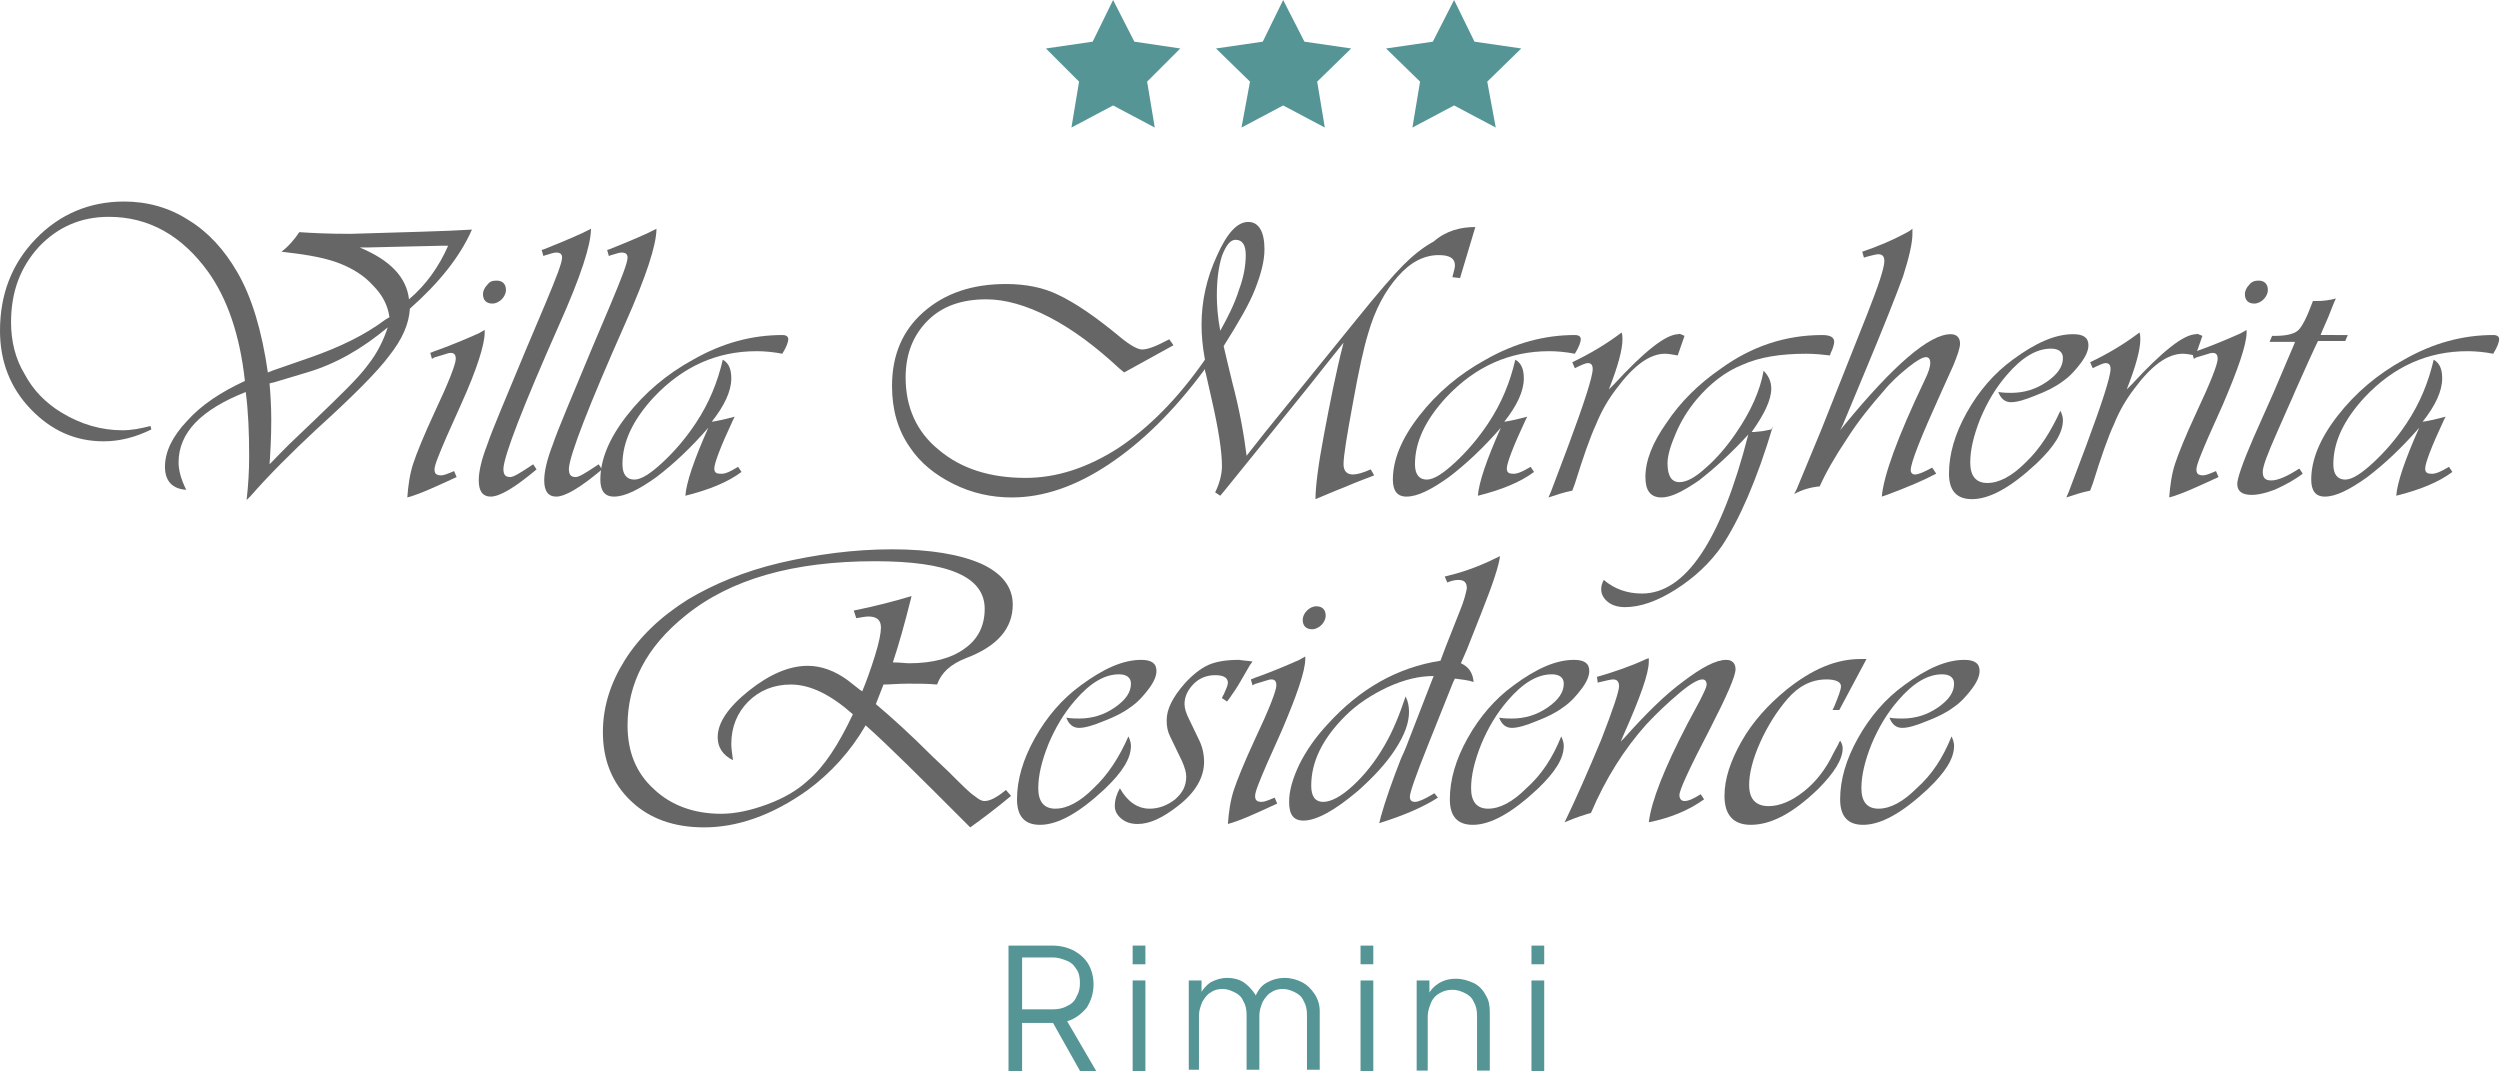 <?xml version="1.0" encoding="utf-8"?>
<!-- Generator: Adobe Illustrator 26.3.1, SVG Export Plug-In . SVG Version: 6.00 Build 0)  -->
<svg version="1.1" id="Layer_1" xmlns="http://www.w3.org/2000/svg" xmlns:xlink="http://www.w3.org/1999/xlink" x="0px" y="0px"
	 width="294px" height="126px" viewBox="0 0 294 126" style="enable-background:new 0 0 294 126;" xml:space="preserve">
<style type="text/css">
	.st0{fill:#666666;}
	.st1{fill:#559596;}
</style>
<g>
	<path class="st0" d="M55.5,27c-1.4,3.2-3.9,6.3-7.3,9.3c-0.1,1.8-0.9,3.6-2.4,5.5c-1.4,1.9-4.3,4.8-8.6,8.7c-3,2.8-5.6,5.4-7.7,7.8
		L29,58.8c0.2-1.7,0.3-3.4,0.3-5.2c0-2.7-0.1-5.2-0.4-7.5c-5.3,2.1-7.9,4.8-7.9,8.3c0,0.9,0.3,2,0.9,3.2c-1.6-0.1-2.5-1-2.5-2.7
		c0-1.8,0.9-3.6,2.6-5.4c1.7-1.9,4-3.4,6.8-4.7c-0.6-5.5-2.1-9.7-4.3-12.8c-3.1-4.3-7-6.5-11.7-6.5c-3.3,0-6,1.2-8.2,3.5
		c-2.2,2.4-3.3,5.3-3.3,8.9c0,2.2,0.5,4.3,1.6,6.1c1,1.9,2.5,3.4,4.3,4.5c2.3,1.4,4.7,2.1,7.2,2.1c1.1,0,2.1-0.2,3.3-0.5l0.1,0.4
		c-1.8,0.9-3.7,1.4-5.6,1.4c-3.4,0-6.2-1.3-8.6-3.8C1.2,45.6,0,42.5,0,38.9c0-4.3,1.4-7.9,4.2-10.8c2.8-2.9,6.3-4.4,10.4-4.4
		c2.7,0,5.3,0.7,7.6,2.2c2.3,1.4,4.2,3.5,5.7,6.1c1.7,2.9,2.9,6.9,3.6,11.8c0.3-0.1,0.5-0.2,0.5-0.2l4.6-1.6
		c3.4-1.2,6.3-2.6,8.7-4.4l0.5-0.3c-0.2-1.4-0.8-2.6-2-3.8c-1-1.1-2.3-1.9-3.8-2.5c-1.5-0.6-3.5-1-6.1-1.3l-0.8-0.1
		c0.8-0.6,1.5-1.4,2.1-2.3c1.4,0.1,3.4,0.2,6,0.2C47.6,27.3,52.4,27.2,55.5,27z M45.6,38.5c-3,2.5-6.1,4.3-9.5,5.3l-4,1.2
		c0,0-0.2,0-0.4,0.1c0.1,1.2,0.2,2.6,0.2,4.3c0,2-0.1,3.8-0.2,5.2c1-1,2-2.1,3.2-3.2l2.3-2.2c2.8-2.7,4.9-4.7,6-6.2
		C44.4,41.5,45.1,40,45.6,38.5z M52.7,28.9l-0.8,0L47.5,29l-4.2,0.1h-1c3.6,1.5,5.5,3.5,5.8,6.1C50.1,33.5,51.6,31.4,52.7,28.9z"/>
	<path class="st0" d="M57,38.8v0.3c0,1.4-0.9,4.3-2.8,8.5l-1.7,3.8c-0.9,2.1-1.4,3.3-1.4,3.8c0,0.5,0.2,0.7,0.8,0.7
		c0.3,0,0.8-0.2,1.5-0.5l0.3,0.7c-2.4,1.1-4.3,2-5.8,2.4c0.1-1.4,0.3-2.8,0.7-4c0.4-1.2,1.2-3.2,2.5-6c1.7-3.6,2.5-5.7,2.5-6.3
		c0-0.5-0.2-0.7-0.6-0.7c-0.2,0-0.5,0.1-0.8,0.2l-1,0.3c-0.1,0-0.2,0.1-0.4,0.2l-0.2-0.7l0.5-0.2c1.7-0.6,3.4-1.3,5.2-2.1L57,38.8z
		 M58.4,33c0.7,0,1.1,0.4,1.1,1.1c0,0.4-0.2,0.8-0.5,1.1c-0.3,0.3-0.7,0.5-1.1,0.5c-0.7,0-1.1-0.4-1.1-1.1c0-0.4,0.2-0.8,0.5-1.1
		C57.6,33.1,57.9,33,58.4,33z"/>
	<path class="st0" d="M69.5,26.9c0,1.9-1.2,5.6-3.7,11.2c-4.3,9.7-6.5,15.4-6.6,17c0,0.7,0.2,1,0.8,1c0.4,0,1.2-0.5,2.4-1.3l0.3-0.2
		l0.4,0.6c-2.5,2.1-4.3,3.2-5.4,3.2c-0.9,0-1.4-0.6-1.4-1.9c0-1,0.3-2.4,1-4.2c0.6-1.8,2.2-5.5,4.6-11.3l2.2-5.2
		c1.3-3.1,2-4.9,2-5.5c0-0.4-0.2-0.6-0.7-0.6c-0.2,0-0.6,0.1-1.2,0.3c-0.1,0-0.2,0.1-0.3,0.1l-0.2-0.7l0.3-0.1
		C66.5,28.3,68.4,27.5,69.5,26.9z"/>
	<path class="st0" d="M77.2,26.9c0,1.9-1.2,5.6-3.7,11.2c-4.3,9.7-6.5,15.4-6.6,17c0,0.7,0.2,1,0.8,1c0.4,0,1.2-0.5,2.4-1.3l0.3-0.2
		l0.4,0.6c-2.5,2.1-4.3,3.2-5.4,3.2c-0.9,0-1.4-0.6-1.4-1.9c0-1,0.3-2.4,1-4.2c0.6-1.8,2.2-5.5,4.6-11.3l2.2-5.2
		c1.3-3.1,2-4.9,2-5.5c0-0.4-0.2-0.6-0.7-0.6c-0.2,0-0.6,0.1-1.2,0.3c-0.1,0-0.2,0.1-0.3,0.1l-0.2-0.7l0.3-0.1
		C74.2,28.3,76.1,27.5,77.2,26.9z"/>
	<path class="st0" d="M86.8,54.9l0.4,0.6c-1.6,1.2-3.8,2.1-6.6,2.8c0.1-1.5,1-4.2,2.7-8c-2,2.3-4,4.2-6.1,5.8
		c-2.1,1.5-3.7,2.3-5,2.3c-1.1,0-1.6-0.7-1.6-2c0-2.3,1-4.8,3.1-7.5c2.1-2.7,4.7-4.9,7.8-6.6c3.5-2,7-2.9,10.5-2.9
		c0.5,0,0.7,0.2,0.7,0.5c0,0.3-0.2,0.9-0.7,1.7c-1-0.2-2.1-0.3-3-0.3c-4.7,0-8.7,1.8-12.1,5.4c-2.5,2.7-3.7,5.3-3.7,7.9
		c0,1.2,0.5,1.8,1.4,1.8c0.8,0,1.9-0.7,3.3-2c1.4-1.3,2.7-2.8,3.9-4.6c1.6-2.4,2.6-4.9,3.2-7.5c0.7,0.4,1,1.1,1,2.2
		c0,1.5-0.8,3.2-2.3,5.1c0.7-0.1,1.6-0.3,2.7-0.6l-0.2,0.4c-1.5,3.2-2.2,5.1-2.2,5.7c0,0.4,0.2,0.6,0.6,0.6
		C85.2,55.8,85.8,55.5,86.8,54.9z"/>
	<path class="st0" d="M173.5,26.7l-1.8,6l-0.9-0.1l0.1-0.4c0.1-0.4,0.2-0.7,0.2-1c0-0.8-0.6-1.2-1.9-1.2c-1.7,0-3.3,0.8-4.8,2.5
		c-1.5,1.7-2.7,3.9-3.5,6.7c-0.5,1.6-1.1,4.3-1.8,8.2c-0.7,3.8-1.1,6.2-1.1,7.2c0,0.8,0.4,1.2,1.1,1.2c0.5,0,1.2-0.2,2.1-0.6
		l0.4,0.7c-0.7,0.3-1.9,0.7-3.5,1.4c-1.3,0.5-2.4,1-3.4,1.4c0-1.4,0.3-3.9,1-7.6c0.7-3.7,1.4-7.3,2.3-10.8l-0.8,1
		c-0.7,0.9-1.7,2.1-3.1,3.9l-5,6.2l-5.1,6.3l-0.5,0.6l-0.6-0.4c0.5-1,0.8-2.1,0.8-3.1c0-1.7-0.4-4.3-1.2-7.8l-0.7-3.1
		c0,0-0.1-0.2-0.1-0.5c-3.6,4.9-7.4,8.6-11.3,11.2c-3.9,2.6-7.7,3.9-11.4,3.9c-2.4,0-4.7-0.5-6.9-1.6c-2.2-1.1-3.9-2.5-5.1-4.3
		c-1.4-2-2.1-4.4-2.1-7.2c0-3.6,1.2-6.5,3.7-8.7c2.5-2.2,5.7-3.3,9.7-3.3c2.3,0,4.4,0.4,6.2,1.3c1.9,0.9,4.3,2.5,7.3,5
		c1.1,0.9,2,1.4,2.5,1.4c0.7,0,1.7-0.4,3.2-1.2l0.5,0.7l-5.8,3.2l-0.6-0.5c-2.8-2.6-5.5-4.6-8.2-6c-2.7-1.4-5.2-2.1-7.4-2.1
		c-2.9,0-5.2,0.8-6.9,2.5c-1.7,1.7-2.6,3.9-2.6,6.7c0,3.5,1.3,6.4,3.9,8.5c2.6,2.2,6,3.3,10.2,3.3c3.7,0,7.3-1.2,10.9-3.5
		c3.6-2.4,7-5.8,10.2-10.4c-0.3-1.6-0.4-3-0.4-4.1c0-2.8,0.6-5.5,1.8-8.1c1.2-2.7,2.4-4,3.7-4c1.2,0,1.9,1.1,1.9,3.2
		c0,1.4-0.4,2.9-1.1,4.7c-0.7,1.8-2,4-3.7,6.7c0.2,0.8,0.5,2.2,1,4.2c0.9,3.4,1.4,6.3,1.7,8.7c0.4-0.5,0.6-0.8,0.7-0.9l1.5-1.9
		l10.7-13.2c2.5-3.1,4.4-5.3,5.5-6.4c1.1-1.1,2.3-2.1,3.6-2.8C170.1,27.1,171.8,26.7,173.5,26.7z M143.5,38.9
		c0.9-1.6,1.7-3.2,2.2-4.8c0.6-1.6,0.8-3,0.8-4.1c0-1.2-0.4-1.8-1.2-1.8c-0.6,0-1.1,0.6-1.6,1.9c-0.4,1.3-0.6,2.8-0.6,4.7
		C143.1,35.9,143.2,37.3,143.5,38.9z"/>
	<path class="st0" d="M180,54.9l0.4,0.6c-1.6,1.2-3.8,2.1-6.6,2.8c0.1-1.5,1-4.2,2.7-8c-2,2.3-4,4.2-6.1,5.8c-2.1,1.5-3.7,2.3-5,2.3
		c-1.1,0-1.6-0.7-1.6-2c0-2.3,1-4.8,3.1-7.5c2.1-2.7,4.7-4.9,7.8-6.6c3.5-2,7-2.9,10.5-2.9c0.5,0,0.7,0.2,0.7,0.5
		c0,0.3-0.2,0.9-0.7,1.7c-1-0.2-2.1-0.3-3-0.3c-4.7,0-8.7,1.8-12.1,5.4c-2.5,2.7-3.7,5.3-3.7,7.9c0,1.2,0.5,1.8,1.4,1.8
		c0.8,0,1.9-0.7,3.3-2c1.4-1.3,2.7-2.8,3.9-4.6c1.6-2.4,2.6-4.9,3.2-7.5c0.7,0.4,1,1.1,1,2.2c0,1.5-0.8,3.2-2.3,5.1
		c0.7-0.1,1.6-0.3,2.7-0.6l-0.2,0.4c-1.5,3.2-2.2,5.1-2.2,5.7c0,0.4,0.2,0.6,0.6,0.6C178.3,55.8,179,55.5,180,54.9z"/>
	<path class="st0" d="M198.1,39.5l-0.8,2.3c-0.6-0.1-1.1-0.2-1.5-0.2c-1.8,0-3.7,1.4-5.7,4.1c-1,1.3-1.8,2.7-2.4,4.2
		c-0.7,1.5-1.5,3.8-2.5,7l-0.3,0.8c-1,0.2-1.9,0.5-2.8,0.8l0.3-0.7l2-5.3c1.9-5.1,2.9-8.2,2.9-9.1c0-0.5-0.2-0.7-0.6-0.7
		c-0.2,0-0.7,0.2-1.5,0.6l-0.3-0.7c2.1-1,4.1-2.2,5.8-3.5c0.1,0.3,0.1,0.5,0.1,0.8c0,1.2-0.5,3.1-1.6,5.9l0.6-0.6
		c3.6-3.9,6.1-5.9,7.6-5.9C197.4,39.2,197.7,39.3,198.1,39.5z"/>
	<path class="st0" d="M208.5,50.1c-1.9,6.4-4,11.1-6,14.1c-1.4,2-3.2,3.7-5.4,5.1c-2.2,1.4-4.2,2.1-6,2.1c-0.8,0-1.5-0.2-2-0.6
		c-0.5-0.4-0.8-0.9-0.8-1.5c0-0.4,0.1-0.7,0.3-1.1c1.3,1.1,2.8,1.6,4.5,1.6c5.1,0,9.3-6.2,12.5-18.7c-2,2.2-4,4-5.8,5.4
		c-1.9,1.3-3.3,2-4.4,2c-1.3,0-1.9-0.8-1.9-2.4c0-1.9,0.8-4,2.5-6.4c1.6-2.4,3.7-4.5,6.3-6.3c3.7-2.7,7.7-4,12-4
		c1,0,1.4,0.3,1.4,0.8c0,0.2-0.1,0.7-0.4,1.3l-0.1,0.3c-0.8-0.1-1.8-0.2-2.8-0.2c-3,0-5.5,0.4-7.5,1.3c-2,0.8-3.8,2.2-5.4,4.1
		c-1,1.2-1.8,2.5-2.4,3.9c-0.6,1.4-1,2.6-1,3.6c0,1.5,0.5,2.2,1.4,2.2c0.8,0,1.8-0.5,3-1.6c1.3-1.1,2.5-2.5,3.6-4.1
		c1.8-2.6,2.9-5.1,3.3-7.4c0.6,0.6,0.9,1.3,0.9,2.1c0,1.3-0.8,3-2.3,5.1l0.3,0l1-0.1l1-0.2L208.5,50.1z"/>
	<path class="st0" d="M227.3,55.1l0.4,0.6c-1.5,0.8-3.4,1.6-5.8,2.5l-0.6,0.2c0.2-2.4,1.8-6.9,5-13.6c0.5-1,0.7-1.7,0.7-2.1
		c0-0.5-0.2-0.7-0.5-0.7c-0.4,0-1.1,0.4-2.1,1.2c-1,0.8-2,1.7-2.9,2.8c-1.4,1.6-2.9,3.4-4.3,5.6c-1.4,2.1-2.5,4-3.2,5.6
		c-1.1,0.1-2.1,0.4-3,0.9l0.3-0.6c1-2.4,2-4.8,2.9-7l2.7-6.8l2.7-6.8c1.3-3.3,2-5.4,2-6.2c0-0.5-0.2-0.8-0.7-0.8
		c-0.2,0-0.7,0.1-1.4,0.3l-0.3,0.1l-0.2-0.7c1.8-0.6,3.7-1.4,5.5-2.4l0.4-0.3c0,0.3,0,0.5,0,0.6c0,1.1-0.4,2.8-1.1,5
		c-0.8,2.2-2.3,6-4.6,11.5l-2.5,6l-0.3,0.6l0.4-0.5c5.9-7.2,10.1-10.8,12.6-10.8c0.7,0,1.1,0.4,1.1,1.1c0,0.5-0.3,1.4-0.8,2.6
		l-1.4,3.1c-2.4,5.3-3.6,8.3-3.6,9.2c0,0.3,0.2,0.5,0.5,0.5c0.4,0,1.1-0.3,2-0.8L227.3,55.1z"/>
	<path class="st0" d="M242.3,48.3c0.2,0.4,0.3,0.8,0.3,1.1c0,1.5-1,3.1-3.1,5.1c-3,2.8-5.5,4.2-7.6,4.2c-1.8,0-2.7-1-2.7-3
		c0-2.3,0.7-4.7,2.1-7.2c1.4-2.5,3.2-4.6,5.4-6.2c2.7-2,5-3,7.1-3c1.2,0,1.8,0.4,1.8,1.3c0,0.6-0.3,1.3-0.9,2.1
		c-0.6,0.8-1.3,1.6-2.2,2.2c-0.8,0.6-1.8,1.1-3.1,1.6c-1.2,0.5-2.2,0.8-2.9,0.8c-0.7,0-1.2-0.4-1.5-1.2c0.6,0.1,1.2,0.1,1.5,0.1
		c1.5,0,2.9-0.4,4.2-1.3c1.3-0.9,1.9-1.8,1.9-2.8c0-0.7-0.5-1.1-1.4-1.1c-1.7,0-3.4,1-5.2,3.1c-1.3,1.5-2.3,3.2-3.1,5.1
		c-0.8,2-1.2,3.7-1.2,5.2c0,1.6,0.7,2.4,2,2.4c1.4,0,2.9-0.8,4.5-2.4C239.9,52.8,241.2,50.7,242.3,48.3z"/>
	<path class="st0" d="M259,39.5l-0.8,2.3c-0.6-0.1-1.1-0.2-1.5-0.2c-1.8,0-3.7,1.4-5.7,4.1c-1,1.3-1.8,2.7-2.4,4.2
		c-0.7,1.5-1.5,3.8-2.5,7l-0.3,0.8c-1,0.2-1.9,0.5-2.8,0.8l0.3-0.7l2-5.3c1.9-5.1,2.9-8.2,2.9-9.1c0-0.5-0.2-0.7-0.6-0.7
		c-0.2,0-0.7,0.2-1.5,0.6l-0.3-0.7c2.1-1,4.1-2.2,5.8-3.5c0.1,0.3,0.1,0.5,0.1,0.8c0,1.2-0.5,3.1-1.6,5.9l0.6-0.6
		c3.6-3.9,6.1-5.9,7.6-5.9C258.2,39.2,258.6,39.3,259,39.5z"/>
	<path class="st0" d="M264.2,38.8v0.3c0,1.4-1,4.3-2.8,8.5l-1.7,3.8c-0.9,2.1-1.4,3.3-1.4,3.8c0,0.5,0.2,0.7,0.8,0.7
		c0.3,0,0.8-0.2,1.5-0.5l0.3,0.7c-2.4,1.1-4.3,2-5.8,2.4c0.1-1.4,0.3-2.8,0.7-4c0.4-1.2,1.2-3.2,2.5-6c1.7-3.6,2.5-5.7,2.5-6.3
		c0-0.5-0.2-0.7-0.6-0.7c-0.2,0-0.5,0.1-0.8,0.2l-1,0.3c-0.1,0-0.2,0.1-0.4,0.2l-0.2-0.7l0.5-0.2c1.7-0.6,3.4-1.3,5.2-2.1
		L264.2,38.8z M265.6,33c0.7,0,1.1,0.4,1.1,1.1c0,0.4-0.2,0.8-0.5,1.1c-0.3,0.3-0.7,0.5-1.1,0.5c-0.7,0-1.1-0.4-1.1-1.1
		c0-0.4,0.2-0.8,0.5-1.1C264.8,33.1,265.2,33,265.6,33z"/>
	<path class="st0" d="M276.1,39.4l-0.3,0.7h-3.2l-0.2,0.4c-0.3,0.6-1.1,2.4-2.4,5.3c-0.5,1.2-1.3,2.9-2.2,5c-1.1,2.5-1.7,4-1.7,4.7
		c0,0.7,0.3,1,1,1c0.8,0,1.9-0.5,3.3-1.4l0.4,0.6c-0.9,0.7-2,1.3-3.1,1.8c-1.2,0.5-2.2,0.7-2.9,0.7c-1.1,0-1.7-0.4-1.7-1.3
		c0-0.6,0.6-2.4,1.9-5.4l2.4-5.4c1.3-3.1,2.1-4.9,2.3-5.4l0.2-0.5h-3l0.3-0.7h0.3c1.3,0,2.2-0.2,2.7-0.6c0.5-0.4,1.1-1.6,1.8-3.5
		c0.2,0,0.4,0,0.5,0c0.7,0,1.5-0.1,2.2-0.3c-0.2,0.4-0.5,1.2-0.9,2.2l-0.7,1.6l-0.2,0.5H276.1z"/>
	<path class="st0" d="M288,54.9l0.4,0.6c-1.6,1.2-3.8,2.1-6.6,2.8c0.1-1.5,1-4.2,2.7-8c-2,2.3-4,4.2-6.1,5.8c-2.1,1.5-3.7,2.3-5,2.3
		c-1.1,0-1.6-0.7-1.6-2c0-2.3,1-4.8,3.1-7.5c2.1-2.7,4.7-4.9,7.8-6.6c3.5-2,7-2.9,10.5-2.9c0.5,0,0.7,0.2,0.7,0.5
		c0,0.3-0.2,0.9-0.7,1.7c-1-0.2-2.1-0.3-3-0.3c-4.7,0-8.7,1.8-12.1,5.4c-2.5,2.7-3.7,5.3-3.7,7.9c0,1.2,0.5,1.8,1.4,1.8
		c0.8,0,1.9-0.7,3.3-2c1.4-1.3,2.7-2.8,3.9-4.6c1.6-2.4,2.6-4.9,3.2-7.5c0.7,0.4,1,1.1,1,2.2c0,1.5-0.8,3.2-2.3,5.1
		c0.7-0.1,1.6-0.3,2.7-0.6l-0.2,0.4c-1.5,3.2-2.2,5.1-2.2,5.7c0,0.4,0.2,0.6,0.6,0.6C286.3,55.8,287,55.5,288,54.9z"/>
</g>
<g>
	<path class="st0" d="M103.9,80.5l-0.9,2.3c1.9,1.6,4.1,3.6,6.6,6.1l2,1.9c1.5,1.5,2.5,2.5,3,2.8c0.5,0.4,0.8,0.6,1.2,0.6
		c0.6,0,1.4-0.4,2.5-1.3l0.6,0.7c-1.8,1.5-3.4,2.7-4.8,3.7l-0.8-0.8c-5.1-5.1-8.9-8.9-11.5-11.2c-1.8,3.1-4.1,5.6-6.8,7.6
		c-4.2,3-8.3,4.4-12.2,4.4c-3.5,0-6.4-1-8.6-3.1c-2.2-2.1-3.3-4.8-3.3-8.1c0-3,0.9-5.8,2.6-8.5c1.7-2.7,4.2-5.1,7.4-7.1
		c3-1.8,6.6-3.3,10.8-4.3c4.3-1,8.7-1.6,13.2-1.6c4.5,0,8,0.6,10.5,1.7c2.4,1.1,3.7,2.7,3.7,4.8c0,2.8-1.8,4.9-5.5,6.3
		c-1.8,0.7-2.9,1.7-3.4,3.1c-1.1-0.1-2.2-0.1-3.4-0.1C105.6,80.4,104.7,80.5,103.9,80.5z M100.4,71.8c2.5-0.5,4.8-1.1,6.8-1.7
		l-0.1,0.4c-0.7,2.8-1.4,5.3-2.1,7.4c0.9,0,1.5,0.1,1.9,0.1c2.8,0,5-0.6,6.5-1.7c1.6-1.1,2.4-2.7,2.4-4.7c0-3.8-4.3-5.6-12.9-5.6
		c-9.6,0-17,2.1-22.3,6.4c-4.6,3.7-6.8,8-6.8,12.9c0,3.1,1,5.6,3.1,7.5c2,1.9,4.7,2.9,7.9,2.9c1.7,0,3.5-0.4,5.4-1.1
		c1.9-0.7,3.5-1.6,4.8-2.8c1.9-1.6,3.6-4.2,5.3-7.8c-2.6-2.3-5-3.5-7.3-3.5c-2,0-3.7,0.7-5,2c-1.3,1.3-2,3-2,5
		c0,0.5,0.1,1.1,0.2,1.9c-1.2-0.6-1.8-1.5-1.8-2.7c0-1.7,1.2-3.5,3.7-5.5c2.4-1.9,4.7-2.9,6.9-2.9c1.6,0,3.2,0.6,4.7,1.7l1.4,1.1
		c0.1,0.1,0.2,0.1,0.3,0.2c0.5-1.2,1-2.6,1.5-4.2c0.5-1.6,0.7-2.7,0.7-3.3c0-0.9-0.5-1.3-1.5-1.3c-0.3,0-0.8,0.1-1.4,0.2L100.4,71.8
		z"/>
	<path class="st0" d="M132.7,86.6c0.2,0.4,0.3,0.8,0.3,1.1c0,1.5-1,3.1-3.1,5.1c-3,2.8-5.5,4.2-7.6,4.2c-1.8,0-2.7-1-2.7-3
		c0-2.3,0.7-4.7,2.1-7.2c1.4-2.5,3.2-4.6,5.4-6.2c2.7-2,5-3,7.1-3c1.2,0,1.8,0.4,1.8,1.3c0,0.6-0.3,1.3-0.9,2.1
		c-0.6,0.8-1.3,1.6-2.2,2.2c-0.8,0.6-1.8,1.1-3.1,1.6c-1.2,0.5-2.2,0.8-2.9,0.8c-0.7,0-1.2-0.4-1.5-1.2c0.6,0.1,1.2,0.1,1.5,0.1
		c1.5,0,2.9-0.4,4.2-1.3c1.3-0.9,1.9-1.8,1.9-2.8c0-0.7-0.5-1.1-1.4-1.1c-1.7,0-3.4,1-5.2,3.1c-1.3,1.5-2.3,3.2-3.1,5.1
		c-0.8,2-1.2,3.7-1.2,5.2c0,1.6,0.7,2.4,2,2.4c1.4,0,2.9-0.8,4.5-2.4C130.3,91.1,131.6,89.1,132.7,86.6z"/>
	<path class="st0" d="M147.3,77.8l-0.3,0.4l-1.1,1.9c-0.4,0.7-0.8,1.3-1.3,2l-0.3,0.4l-0.6-0.4c0.1-0.2,0.1-0.3,0.2-0.4
		c0.3-0.7,0.5-1.1,0.5-1.4c0-0.6-0.5-0.9-1.5-0.9c-0.9,0-1.8,0.3-2.5,1c-0.7,0.7-1.1,1.5-1.1,2.4c0,0.5,0.2,1.1,0.5,1.7L141,87
		c0.4,0.8,0.6,1.7,0.6,2.6c0,1.8-1,3.6-3.1,5.2c-1.8,1.4-3.3,2.1-4.7,2.1c-0.8,0-1.4-0.2-1.9-0.6c-0.5-0.4-0.8-0.9-0.8-1.5
		c0-0.7,0.2-1.4,0.6-2.1c0.9,1.6,2.1,2.4,3.5,2.4c1.1,0,2.1-0.4,3-1.1c0.9-0.8,1.3-1.6,1.3-2.7c0-0.5-0.2-1.1-0.5-1.8l-1.4-2.9
		c-0.3-0.6-0.4-1.2-0.4-1.9c0-1.3,0.7-2.7,2.1-4.3c0.9-1,1.9-1.8,2.8-2.2c0.9-0.4,2.1-0.6,3.6-0.6C146.3,77.7,146.8,77.7,147.3,77.8
		z"/>
	<path class="st0" d="M153.5,77.2v0.3c0,1.4-1,4.3-2.8,8.5l-1.7,3.8c-0.9,2.1-1.4,3.3-1.4,3.8c0,0.5,0.2,0.7,0.8,0.7
		c0.3,0,0.8-0.2,1.5-0.5l0.3,0.7c-2.4,1.1-4.3,2-5.8,2.4c0.1-1.4,0.3-2.8,0.7-4c0.4-1.2,1.2-3.2,2.5-6c1.7-3.6,2.5-5.7,2.5-6.3
		c0-0.5-0.2-0.7-0.6-0.7c-0.2,0-0.5,0.1-0.8,0.2l-1,0.3c-0.1,0-0.2,0.1-0.4,0.2l-0.2-0.7l0.5-0.2c1.7-0.6,3.4-1.3,5.2-2.1
		L153.5,77.2z M154.8,71.3c0.7,0,1.1,0.4,1.1,1.1c0,0.4-0.2,0.8-0.5,1.1c-0.3,0.3-0.7,0.5-1.1,0.5c-0.7,0-1.1-0.4-1.1-1.1
		c0-0.4,0.2-0.8,0.5-1.1C154,71.5,154.4,71.3,154.8,71.3z"/>
	<path class="st0" d="M176.4,65.4c-0.1,1-0.8,3.2-2.2,6.7l-1.7,4.3l-0.7,1.6c0.9,0.4,1.4,1.1,1.5,2.2c-0.6-0.2-1.4-0.3-2.2-0.4
		l-0.2,0.4l-3,7.5c-1.4,3.5-2.1,5.5-2.1,6c0,0.4,0.2,0.6,0.6,0.6c0.4,0,1.1-0.3,2.1-0.9c0,0,0.1-0.1,0.2-0.1l0.4,0.5
		c-1.7,1.1-4,2.1-6.9,3l0.2-0.8c0.5-1.8,1.3-4.1,2.4-6.9c0.4-0.8,0.7-1.6,1-2.4l2.6-6.7l0.2-0.5c-1.7,0-3.4,0.4-5.4,1.3
		c-1.9,0.9-3.6,2-5,3.4c-2.7,2.7-4,5.4-4,8.2c0,1.3,0.5,1.9,1.4,1.9c0.9,0,2.1-0.6,3.5-1.9c1.4-1.3,2.6-2.8,3.7-4.7
		c1-1.7,1.8-3.7,2.5-5.8c0.3,0.6,0.4,1.2,0.4,1.8c0,1.3-0.5,2.7-1.6,4.4c-1.1,1.7-2.6,3.3-4.4,4.9c-2.7,2.3-4.9,3.5-6.4,3.5
		c-1.2,0-1.7-0.7-1.7-2.2c0-1.3,0.4-2.7,1.2-4.4c0.8-1.6,1.9-3.2,3.3-4.7c3.8-4.2,8.2-6.7,13.3-7.5l0.6-1.6l1.7-4.3
		c0.5-1.2,0.7-2.1,0.8-2.6c0-0.7-0.3-1-1-1c-0.4,0-0.8,0.1-1.3,0.3l-0.3-0.7l0.4-0.1C172.8,67.1,174.8,66.2,176.4,65.4z"/>
	<path class="st0" d="M183.6,86.6c0.2,0.4,0.3,0.8,0.3,1.1c0,1.5-1,3.1-3.1,5.1c-3,2.8-5.5,4.2-7.6,4.2c-1.8,0-2.7-1-2.7-3
		c0-2.3,0.7-4.7,2.1-7.2c1.4-2.5,3.2-4.6,5.4-6.2c2.7-2,5-3,7.1-3c1.2,0,1.8,0.4,1.8,1.3c0,0.6-0.3,1.3-0.9,2.1
		c-0.6,0.8-1.3,1.6-2.2,2.2c-0.8,0.6-1.8,1.1-3.1,1.6c-1.2,0.5-2.2,0.8-2.9,0.8c-0.7,0-1.2-0.4-1.5-1.2c0.6,0.1,1.2,0.1,1.5,0.1
		c1.5,0,2.9-0.4,4.2-1.3c1.3-0.9,1.9-1.8,1.9-2.8c0-0.7-0.5-1.1-1.4-1.1c-1.7,0-3.4,1-5.2,3.1c-1.3,1.5-2.3,3.2-3.1,5.1
		c-0.8,2-1.2,3.7-1.2,5.2c0,1.6,0.7,2.4,2,2.4c1.4,0,2.9-0.8,4.5-2.4C181.3,91.1,182.6,89.1,183.6,86.6z"/>
	<path class="st0" d="M200,93.4l0.4,0.6c-1.8,1.3-4,2.2-6.5,2.7c0.3-2.5,1.8-6.3,4.5-11.5l1.5-2.8c0.5-1,0.8-1.6,0.8-1.9
		c0-0.4-0.2-0.6-0.5-0.6c-0.5,0-1.4,0.5-2.7,1.6c-1.3,1.1-2.6,2.3-3.9,3.7c-2.6,2.9-4.8,6.4-6.5,10.4c-0.7,0.2-1.7,0.5-3.1,1.1
		c1.4-2.9,2.8-6.1,4.3-9.7c1.4-3.6,2.1-5.7,2.1-6.3c0-0.5-0.2-0.8-0.7-0.8c-0.2,0-0.7,0.1-1.5,0.3c-0.1,0-0.1,0-0.3,0.1l-0.1-0.7
		c2.1-0.6,4.1-1.3,5.8-2.1l0.3-0.1c0,0.2,0,0.3,0,0.4c0,1.4-1,4.2-3,8.7l-0.3,0.7l0.4-0.4c2.5-2.8,4.8-5.1,7-6.7
		c2.1-1.6,3.8-2.5,5-2.5c0.7,0,1.1,0.4,1.1,1.1c0,0.8-1,3.1-3,7c-2.4,4.6-3.6,7.2-3.6,7.8c0,0.4,0.2,0.7,0.6,0.7
		c0.5,0,1.1-0.3,1.9-0.8L200,93.4z"/>
	<path class="st0" d="M219.5,77.5l-3.2,6h-0.8l0.2-0.4c0.5-1.2,0.8-2,0.8-2.4c0-0.5-0.6-0.8-1.7-0.8c-1.8,0-3.3,0.8-4.6,2.3
		c-1.2,1.4-2.3,3.1-3.2,5.1c-0.9,2-1.3,3.7-1.3,5c0,1.7,0.8,2.5,2.3,2.5c1.3,0,2.7-0.6,4.1-1.7c1.4-1.1,2.6-2.6,3.5-4.5l0.6-1.1
		c0-0.1,0.1-0.2,0.2-0.4c0.2,0.3,0.3,0.6,0.3,0.9c0,1.3-1,2.9-2.9,4.8c-2.9,2.8-5.5,4.2-7.9,4.2c-2,0-3.1-1.1-3.1-3.4
		c0-2,0.7-4.1,2-6.4c1.3-2.3,3.1-4.3,5.3-6.1c3-2.4,5.8-3.6,8.7-3.6C218.7,77.5,219,77.5,219.5,77.5z"/>
	<path class="st0" d="M229.5,86.6c0.2,0.4,0.3,0.8,0.3,1.1c0,1.5-1,3.1-3.1,5.1c-3,2.8-5.5,4.2-7.6,4.2c-1.8,0-2.7-1-2.7-3
		c0-2.3,0.7-4.7,2.1-7.2c1.4-2.5,3.2-4.6,5.4-6.2c2.7-2,5-3,7.1-3c1.2,0,1.8,0.4,1.8,1.3c0,0.6-0.3,1.3-0.9,2.1
		c-0.6,0.8-1.3,1.6-2.2,2.2c-0.8,0.6-1.8,1.1-3.1,1.6c-1.2,0.5-2.2,0.8-2.9,0.8c-0.7,0-1.2-0.4-1.5-1.2c0.6,0.1,1.2,0.1,1.5,0.1
		c1.5,0,2.9-0.4,4.2-1.3c1.3-0.9,1.9-1.8,1.9-2.8c0-0.7-0.5-1.1-1.4-1.1c-1.7,0-3.4,1-5.2,3.1c-1.3,1.5-2.3,3.2-3.1,5.1
		c-0.8,2-1.2,3.7-1.2,5.2c0,1.6,0.7,2.4,2,2.4c1.4,0,2.9-0.8,4.5-2.4C227.2,91.1,228.5,89.1,229.5,86.6z"/>
</g>
<g>
	<path class="st1" d="M118.6,126v-14.8h5.1c1,0,1.8,0.2,2.6,0.6c0.7,0.4,1.3,0.9,1.7,1.6c0.4,0.7,0.6,1.5,0.6,2.4
		c0,1-0.3,1.9-0.8,2.7c-0.6,0.7-1.3,1.3-2.3,1.6l3.5,6h-1.9l-3.6-6.4l1.1,0.6h-4.4v5.8H118.6z M120.2,118.7h3.6
		c0.6,0,1.2-0.1,1.7-0.4c0.5-0.2,0.9-0.6,1.1-1.1c0.3-0.5,0.4-1,0.4-1.6c0-0.6-0.1-1.2-0.4-1.6c-0.3-0.5-0.6-0.8-1.1-1
		c-0.5-0.2-1-0.4-1.7-0.4h-3.6V118.7z"/>
	<path class="st1" d="M133.2,113.4v-2.2h1.5v2.2H133.2z M133.2,126v-10.7h1.5V126H133.2z"/>
	<path class="st1" d="M139.8,126v-10.7h1.5v2l-0.2-0.3c0.3-0.6,0.7-1.1,1.3-1.5c0.6-0.3,1.2-0.5,1.9-0.5c0.8,0,1.6,0.2,2.2,0.7
		s1.1,1.1,1.4,1.8l-0.4,0c0.3-0.8,0.7-1.5,1.4-1.9c0.7-0.4,1.4-0.6,2.2-0.6c0.7,0,1.4,0.2,2,0.5c0.6,0.3,1.1,0.8,1.5,1.4
		c0.4,0.6,0.6,1.3,0.6,2v6.9h-1.5v-6.4c0-0.7-0.1-1.2-0.4-1.7c-0.2-0.5-0.6-0.8-1-1c-0.4-0.2-0.9-0.4-1.4-0.4c-0.5,0-1,0.1-1.4,0.4
		c-0.4,0.2-0.7,0.6-1,1.1c-0.2,0.5-0.4,1-0.4,1.6v6.4h-1.5v-6.4c0-0.7-0.1-1.2-0.4-1.7c-0.2-0.5-0.6-0.8-1-1
		c-0.4-0.2-0.9-0.4-1.4-0.4c-0.5,0-1,0.1-1.4,0.4c-0.4,0.2-0.7,0.6-1,1.1c-0.2,0.5-0.4,1-0.4,1.6v6.4H139.8z"/>
	<path class="st1" d="M160,113.4v-2.2h1.5v2.2H160z M160,126v-10.7h1.5V126H160z"/>
	<path class="st1" d="M166.6,126v-10.7h1.5v2.1l-0.3-0.1c0.3-0.7,0.7-1.2,1.3-1.6c0.6-0.4,1.3-0.6,2.1-0.6c0.8,0,1.4,0.2,2.1,0.5
		c0.6,0.3,1.1,0.8,1.4,1.4c0.4,0.6,0.5,1.3,0.5,2v6.9h-1.5v-6.4c0-0.7-0.1-1.2-0.4-1.7c-0.2-0.5-0.6-0.8-1-1
		c-0.4-0.2-0.9-0.4-1.5-0.4c-0.5,0-1,0.1-1.5,0.4c-0.4,0.2-0.8,0.6-1,1.1c-0.2,0.5-0.4,1-0.4,1.6v6.4H166.6z"/>
	<path class="st1" d="M180.1,113.4v-2.2h1.5v2.2H180.1z M180.1,126v-10.7h1.5V126H180.1z"/>
</g>
<polygon class="st1" points="130.9,0 133.4,4.9 138.8,5.7 134.9,9.6 135.8,15 130.9,12.4 126,15 126.9,9.6 123,5.7 128.5,4.9 "/>
<polygon class="st1" points="150.9,0 153.4,4.9 158.9,5.7 154.9,9.6 155.8,15 150.9,12.4 146,15 147,9.6 143,5.7 148.5,4.9 "/>
<polygon class="st1" points="171,0 173.4,4.9 178.9,5.7 174.9,9.6 175.9,15 171,12.4 166.1,15 167,9.6 163,5.7 168.5,4.9 "/>
</svg>
